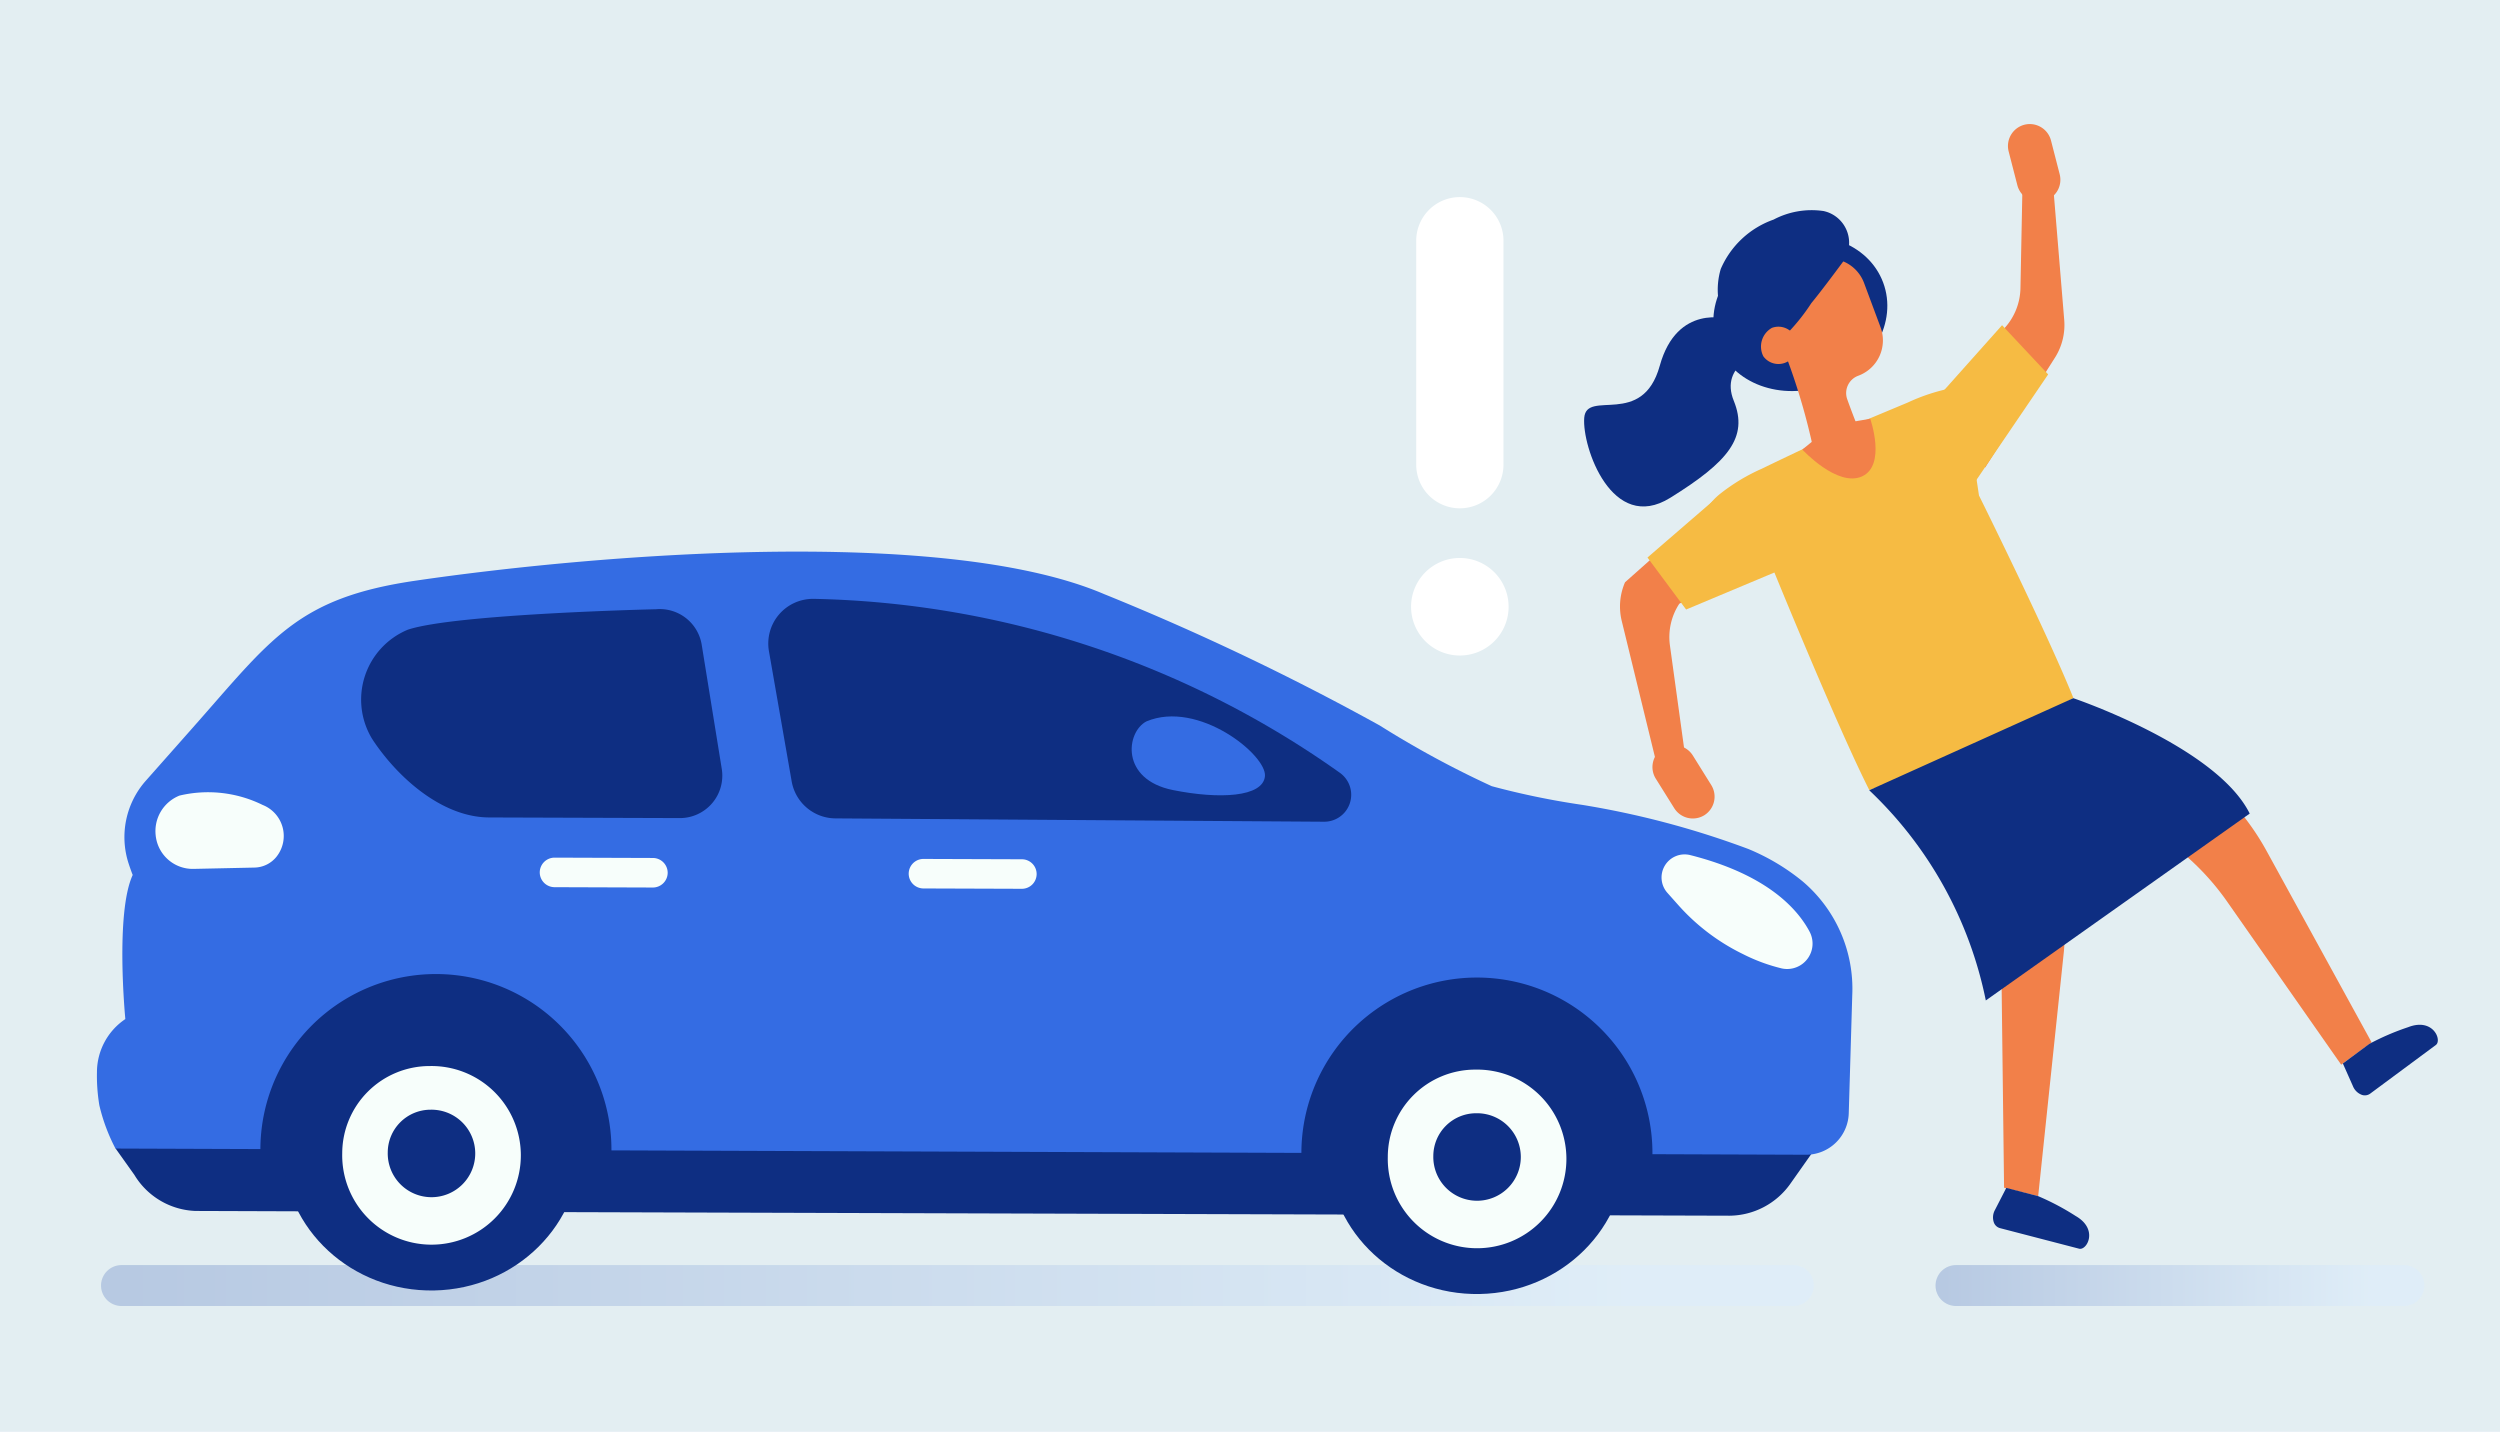 <svg xmlns="http://www.w3.org/2000/svg" xmlns:xlink="http://www.w3.org/1999/xlink" width="110" height="63" viewBox="0 0 110 63">
  <defs>
    <linearGradient id="linear-gradient" y1="0.5" x2="1" y2="0.5" gradientUnits="objectBoundingBox">
      <stop offset="0" stop-color="#7c98cc"/>
      <stop offset="0.891" stop-color="#dbeeff"/>
    </linearGradient>
  </defs>
  <g id="グループ_133" data-name="グループ 133" transform="translate(3782 -7403)">
    <rect id="長方形_1562" data-name="長方形 1562" width="110" height="63" transform="translate(-3782 7403)" fill="#e3eef2"/>
    <g id="グループ_130" data-name="グループ 130" transform="translate(-4015.171 6648.76)">
      <path id="パス_270" data-name="パス 270" d="M312.361,892.265H238.8a.9.9,0,0,1-.9-.9h0a.9.9,0,0,1,.9-.9h73.563a.9.9,0,0,1,.9.9h0A.9.9,0,0,1,312.361,892.265Z" transform="translate(-0.283 -80.561)" opacity="0.43" fill="url(#linear-gradient)" style="mix-blend-mode: multiply;isolation: isolate"/>
      <g id="グループ_129" data-name="グループ 129" transform="translate(237.436 778.507)">
        <path id="パス_271" data-name="パス 271" d="M314.82,859.6l-1.568,2.224a3.313,3.313,0,0,1-2.674,1.4l-62.589-.192-4.909-.017a3.28,3.28,0,0,1-2.687-1.588l-.83-1.166,10.97-8.417,37.57-2.083,23.663,3.465Z" transform="translate(-238.746 -834)" fill="#0e2e82"/>
        <path id="パス_272" data-name="パス 272" d="M238.252,834.96a8.047,8.047,0,0,1-.709-1.9,7.872,7.872,0,0,1-.106-1.455,2.821,2.821,0,0,1,1.249-2.342h0s-.453-4.653.324-6.34c0,0-.081-.2-.181-.508a3.743,3.743,0,0,1,.759-3.64l2.026-2.289c3.5-3.951,4.6-5.743,9.82-6.509,7.893-1.159,23.25-2.426,30.307.583a111.666,111.666,0,0,1,12.138,5.785,42.8,42.8,0,0,0,4.929,2.671,34.547,34.547,0,0,0,3.986.823,38.476,38.476,0,0,1,7.308,1.942,9.473,9.473,0,0,1,2.38,1.42,6.192,6.192,0,0,1,2.188,5.022l-.154,5.193a1.881,1.881,0,0,1-1.848,1.817Z" transform="translate(-237.436 -808.691)" fill="#346ce3"/>
        <path id="パス_273" data-name="パス 273" d="M248.859,836.788a5.436,5.436,0,0,0-3.66-.412,1.682,1.682,0,0,0-1.045,1.766c0,.021.005.043.008.064a1.638,1.638,0,0,0,1.667,1.395l2.674-.058a1.27,1.27,0,0,0,.971-.485h0a1.467,1.467,0,0,0-.615-2.27Z" transform="translate(-241.567 -825.637)" fill="#f7fefb"/>
        <path id="パス_274" data-name="パス 274" d="M423.61,847.772c-.478-.9-1.723-2.313-4.944-3.129a.547.547,0,0,0-.546.894l.47.528a8.716,8.716,0,0,0,2.72,2.062,7.347,7.347,0,0,0,1.6.591.65.65,0,0,0,.7-.946Z" transform="translate(-348.669 -830.83)" fill="#f7fefb" stroke="#f7fefb" stroke-miterlimit="10" stroke-width="0.937"/>
        <path id="パス_275" data-name="パス 275" d="M269.773,816.194c2.111-.7,10.93-.9,10.93-.9a1.869,1.869,0,0,1,2,1.562l.883,5.464a1.867,1.867,0,0,1-1.849,2.164l-8.391-.028c-2.02-.007-3.948-1.681-5.078-3.355l-.077-.119A3.331,3.331,0,0,1,269.773,816.194Z" transform="translate(-256.093 -812.755)" fill="#0e2e82"/>
        <path id="パス_276" data-name="パス 276" d="M316.354,814.113a41.392,41.392,0,0,1,23.178,7.657,1.186,1.186,0,0,1-.7,2.15l-21.5-.147a1.968,1.968,0,0,1-1.924-1.627l-1-5.726a1.966,1.966,0,0,1,1.947-2.306Z" transform="translate(-284.839 -812.031)" fill="#0e2e82"/>
        <path id="パス_277" data-name="パス 277" d="M361.9,830.219c.085-.928-2.935-3.366-5.215-2.409-.9.471-1.152,2.554,1.163,3.021C359.883,831.242,361.818,831.147,361.9,830.219Z" transform="translate(-310.507 -820.336)" fill="#346ce3"/>
        <path id="パス_278" data-name="パス 278" d="M335.449,845.239l-4.33-.015a.65.65,0,0,1-.646-.653h0a.65.65,0,0,1,.653-.646l4.33.015a.65.65,0,0,1,.646.653h0A.65.65,0,0,1,335.449,845.239Z" transform="translate(-294.755 -830.399)" fill="#f7fefb"/>
        <path id="パス_279" data-name="パス 279" d="M293.162,845.092l-4.33-.015a.653.653,0,0,1-.646-.653h0a.653.653,0,0,1,.653-.647l4.33.015a.653.653,0,0,1,.646.653h0A.653.653,0,0,1,293.162,845.092Z" transform="translate(-268.702 -830.308)" fill="#f7fefb"/>
        <path id="パス_280" data-name="パス 280" d="M271.623,865.208c0-.062,0-.124,0-.187a7.723,7.723,0,1,0-15.439.135Z" transform="translate(-248.986 -838.552)" fill="#0e2e82"/>
        <path id="パス_281" data-name="パス 281" d="M390.936,865.613c0-.063,0-.125,0-.188a7.723,7.723,0,1,0-15.439.135Z" transform="translate(-322.495 -838.802)" fill="#0e2e82"/>
        <ellipse id="楕円形_26" data-name="楕円形 26" cx="6.547" cy="6.276" rx="6.547" ry="6.276" transform="translate(8.055 20.088) rotate(-1.088)" fill="#0e2e82"/>
        <path id="パス_282" data-name="パス 282" d="M265.549,871.5a3.93,3.93,0,1,0,3.854-3.839A3.848,3.848,0,0,0,265.549,871.5Z" transform="translate(-254.756 -845.022)" fill="#f7fefb"/>
        <path id="パス_283" data-name="パス 283" d="M270.767,874.545a1.925,1.925,0,1,0,1.888-1.881,1.885,1.885,0,0,0-1.888,1.881Z" transform="translate(-257.971 -848.104)" fill="#0e2e82"/>
        <ellipse id="楕円形_27" data-name="楕円形 27" cx="6.547" cy="6.276" rx="6.547" ry="6.276" transform="translate(54.06 20.244) rotate(-1.088)" fill="#0e2e82"/>
        <path id="パス_284" data-name="パス 284" d="M385.383,871.907a3.93,3.93,0,1,0,3.854-3.839,3.848,3.848,0,0,0-3.854,3.839Z" transform="translate(-328.585 -845.272)" fill="#f7fefb"/>
        <path id="パス_285" data-name="パス 285" d="M390.6,874.951a1.925,1.925,0,1,0,1.888-1.881A1.885,1.885,0,0,0,390.6,874.951Z" transform="translate(-331.799 -848.354)" fill="#0e2e82"/>
      </g>
      <path id="パス_286" data-name="パス 286" d="M468.767,892.265H449.059a.9.9,0,0,1-.9-.9h0a.9.9,0,0,1,.9-.9h19.708a.9.9,0,0,1,.9.9h0A.9.9,0,0,1,468.767,892.265Z" transform="translate(-129.824 -80.561)" opacity="0.43" fill="url(#linear-gradient)" style="mix-blend-mode: multiply;isolation: isolate"/>
      <path id="パス_287" data-name="パス 287" d="M414.225,781.924s-2.249-.7-3.011,2.053-3.225,1.017-3.324,2.293,1.223,5.106,3.781,3.52,3.452-2.668,2.8-4.269,1.248-2.146,1.248-2.146Z" transform="translate(-105.013 -13.644)" fill="#0e2e82"/>
      <path id="パス_288" data-name="パス 288" d="M455.518,825.676l4.124,1.753a11.167,11.167,0,0,1,5.418,4.9l4.622,8.422-1.338.984-5-7.149a11.167,11.167,0,0,0-5.49-4.167l-5.9-2.06Z" transform="translate(-132.16 -40.648)" fill="#f28049"/>
      <path id="パス_289" data-name="パス 289" d="M442.416,828.726l3.417,4.261a7.859,7.859,0,0,1,1.7,5.633L446.4,849.4l-1.5-.373-.112-9.2a7.859,7.859,0,0,0-1.928-5.061l-4.882-5.615Z" transform="translate(-123.55 -42.527)" fill="#f28049"/>
      <ellipse id="楕円形_28" data-name="楕円形 28" cx="3.889" cy="3.344" rx="3.889" ry="3.344" transform="translate(307.575 766.254) rotate(-20.417)" fill="#0e2e82"/>
      <path id="パス_290" data-name="パス 290" d="M496,863.773l-1.159.859.444,1a.675.675,0,0,0,.4.384.4.4,0,0,0,.354-.054l2.893-2.143c.284-.211-.121-1.209-1.213-.786a10.931,10.931,0,0,0-1.723.742Z" transform="translate(-158.584 -63.599)" fill="#0e2e82"/>
      <path id="パス_291" data-name="パス 291" d="M456.741,881.988l-1.4-.363-.5.973a.678.678,0,0,0-.045.555.4.4,0,0,0,.265.242l3.484.906c.342.089.865-.853-.15-1.438A10.923,10.923,0,0,0,456.741,881.988Z" transform="translate(-133.893 -75.118)" fill="#0e2e82"/>
      <path id="パス_292" data-name="パス 292" d="M429.979,778.392l.518-.029-.307-.828a1.658,1.658,0,0,1,.975-2.132l.518-.192a1.658,1.658,0,0,1,2.133.976l.724,1.944a1.658,1.658,0,0,1-.976,2.133h0a.812.812,0,0,0-.489,1.039q.307.856.657,1.695a9.551,9.551,0,0,0-2.1.726A28.389,28.389,0,0,0,429.979,778.392Z" transform="translate(-118.625 -9.493)" fill="#f28049"/>
      <path id="パス_293" data-name="パス 293" d="M428.689,771.862a1.431,1.431,0,0,0-.653-2.205,1.715,1.715,0,0,0-.183-.052,3.588,3.588,0,0,0-2.2.376,3.966,3.966,0,0,0-2.325,2.173,3.225,3.225,0,0,0-.115,1.249,2.265,2.265,0,0,0,.476,1.326,1.634,1.634,0,0,0,1.84.372c.279-.122.61-.052.848-.243a8.668,8.668,0,0,0,.936-1.2C427.653,773.248,428.263,772.438,428.689,771.862Z" transform="translate(-114.444 -6.079)" fill="#0e2e82"/>
      <path id="パス_294" data-name="パス 294" d="M420.8,796.3a2.807,2.807,0,0,1,1.037-1.8,8.5,8.5,0,0,1,1.833-1.1c.86-.422,2.9-1.379,3.762-1.8l2.651-1.108a8.493,8.493,0,0,1,2.035-.655,2.805,2.805,0,0,1,2.037.4c.417.3.346-.519.6-.074.43.755-2.3.587-1.993,1.4l.453,3.019s3.02,6.084,4.154,8.912c-.89.517-2.211,1.172-3.309,1.666h0c-1.166.573-4.439,1.968-5.671,2.383-1.379-2.715-4.207-9.648-4.207-9.648S420.751,796.815,420.8,796.3Z" transform="translate(-112.969 -18.541)" fill="#f6bb43"/>
      <path id="パス_295" data-name="パス 295" d="M435.882,793.476s.72,2.046-.362,2.536-2.626-1.181-2.626-1.181l1.316-1.071Z" transform="translate(-120.421 -20.81)" fill="#f28049"/>
      <path id="パス_296" data-name="パス 296" d="M417.823,805.933l-3.219,1.872a2.68,2.68,0,0,0-.412,1.834l.812,5.886-1.205.115-1.728-7.08a2.682,2.682,0,0,1,.145-1.7l3.754-3.335Z" transform="translate(-107.544 -27)" fill="#f28049"/>
      <path id="パス_297" data-name="パス 297" d="M418,833.97h0a.964.964,0,0,0,.307-1.324l-.813-1.305a.964.964,0,0,0-1.324-.307h0a.964.964,0,0,0-.307,1.325l.813,1.3A.964.964,0,0,0,418,833.97Z" transform="translate(-109.839 -43.86)" fill="#f28049"/>
      <path id="パス_298" data-name="パス 298" d="M428.294,784.25a.821.821,0,1,0,.377-1.253A.943.943,0,0,0,428.294,784.25Z" transform="translate(-117.535 -14.331)" fill="#f28049"/>
      <path id="パス_299" data-name="パス 299" d="M448.079,774.121l3.074-3.391a2.683,2.683,0,0,0,.694-1.747l.117-5.94,1.209.073.6,7.263a2.68,2.68,0,0,1-.409,1.659l-3.071,4.832Z" transform="translate(-129.776 -2.06)" fill="#f28049"/>
      <path id="パス_300" data-name="パス 300" d="M457.184,759.729h0a.966.966,0,0,0-.691,1.172l.384,1.491a.965.965,0,0,0,1.172.691h0a.965.965,0,0,0,.691-1.172l-.384-1.492A.965.965,0,0,0,457.184,759.729Z" transform="translate(-134.942)" fill="#f28049"/>
      <path id="パス_301" data-name="パス 301" d="M446.781,786.629l3.458-3.877,2.028,2.165-3.483,5.124-2-.76Z" transform="translate(-128.977 -14.203)" fill="#f6bb43"/>
      <path id="パス_302" data-name="パス 302" d="M449.543,825.5s6.3,2.125,7.761,5.077L445.693,838.8a17.522,17.522,0,0,0-5.13-9.249Z" transform="translate(-125.146 -40.54)" fill="#0e2e82"/>
      <path id="パス_303" data-name="パス 303" d="M418.026,802.9l-2.879,2.487,1.7,2.288,4.561-1.913Z" transform="translate(-109.487 -26.616)" fill="#f6bb43"/>
      <path id="パス_304" data-name="パス 304" d="M390.564,781.835a1.92,1.92,0,0,1-1.92-1.92v-9.81a1.92,1.92,0,1,1,3.839,0v9.81a1.92,1.92,0,0,1-1.92,1.92Z" transform="translate(-93.159 -5.229)" fill="#fff"/>
      <path id="パス_305" data-name="パス 305" d="M392.345,811.576a2.146,2.146,0,1,1-2.146-2.146A2.146,2.146,0,0,1,392.345,811.576Z" transform="translate(-92.795 -30.639)" fill="#fff"/>
    </g>
  </g>
</svg>
